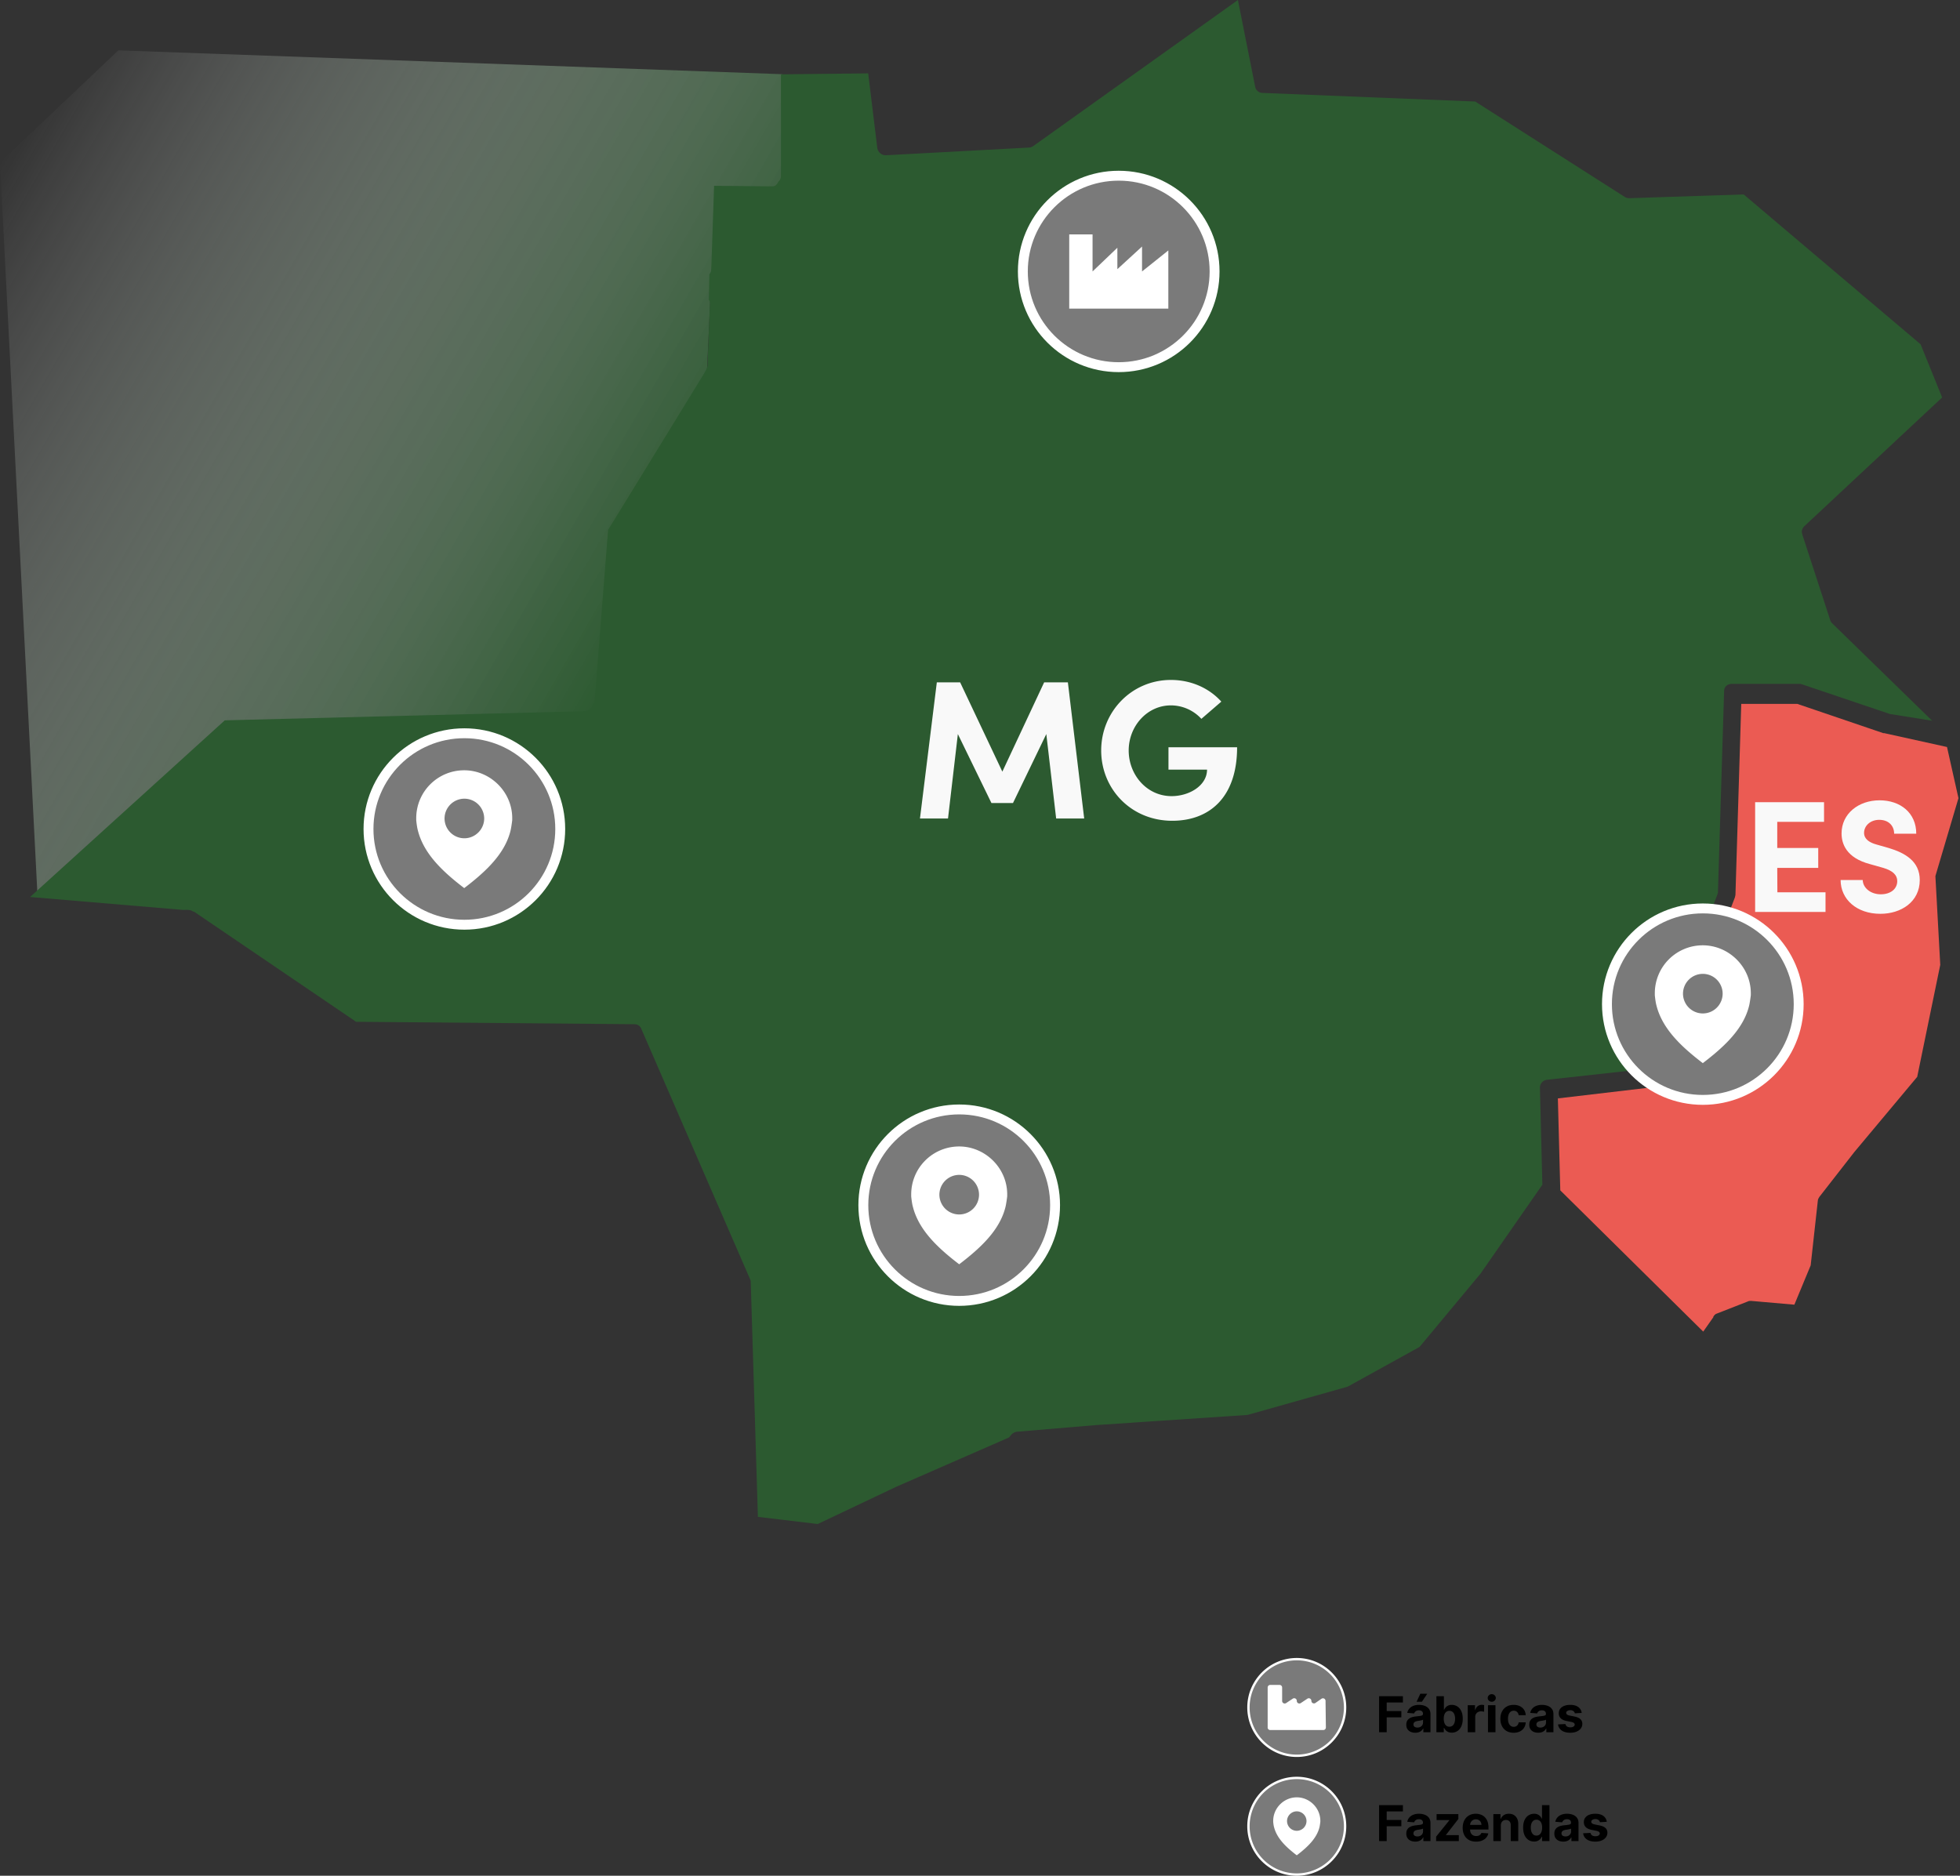 <svg xmlns="http://www.w3.org/2000/svg" width="396" height="379" fill="none" viewBox="0 0 396 379"><rect x="0" y="0" width="396" height="379" fill="#333333" stroke="none"/><path fill="url(#paint0_linear_985_352)" d="m0 32.836 7.6 148.565 37.84-35.366 74.806-.599 2.915-38.331 19.669-32.129 1.689-36.155h14.956l-1.444-23.831-134.113-4.815L0 32.836Z"/><path fill="#2C5A30" d="m38.71 184.013.382.19h.109l32.745 22.253 56.282.49c.572 0 1.171.381 1.362.98l21.984 50.6c.109.191.109.381.109.572l1.444 47.39 12.095 1.442 15.882-7.536 22.775-9.957.299-.38c.3-.381.681-.681 1.172-.762l16.182-1.36 30.511-2.041 20.24-5.713 14.52-8.025 12.314-14.8 12.504-17.982-.491-19.642c0-.761.573-1.441 1.363-1.55l19.287-2.122 9.017-19.152 6.293-16.459 1.253-40.834c0-.871.681-1.442 1.553-1.442h13.839l.381.108 17.735 5.986 8.526 1.36-20.24-19.724c-.191-.19-.3-.381-.382-.68l-5.612-17.22-.109-.49c0-.49.191-.871.491-1.17l27.868-26.035-4.358-10.746-35.742-30.278-23.047.761h-.109c-.299 0-.572-.108-.762-.19l-30.321-19.343-43.015-1.74c-.681 0-1.362-.572-1.444-1.252L250.108 0l-41.353 29.517c-.3.19-.572.3-.872.3l-28.876 1.55h-.109c-.763 0-1.444-.571-1.635-1.36l-1.852-15.18-17.626.19v20.594c0 .3-.109.571-.299.87l-.109.11-.109.108c-.109.19-.191.381-.382.571-.19.3-.572.381-.871.381h-.109l-11.633-.109-.572 16.922c0 .3-.109.49-.19.68l-.191.3-.109 5.114.109.19c.109.19.109.381.109.571l-.491 12.569c0 .19-.109.49-.19.68l-.109.19-.109.191-.191.38-16.563 26.988-2.915 4.733-2.724 34.523c0 .3-.109.49-.3.68l-.109.191-.109.19c-.19.572-.762.98-1.362 1.061l-72.845 1.85-39.337 35.693 30.892 2.611c1.362-.054 1.553.055 1.744.164Z"/><path fill="#F9F9F9" d="M219.052 165.377h-5.666l-1.989-17.057-6.728 13.929h-4.359l-6.783-13.929-1.989 17.057h-5.666l3.405-27.504h4.713l8.526 18.037 8.445-18.037h4.795l3.296 27.504ZM222.485 151.639c0-7.835 6.157-14.255 14.084-14.255 4.168 0 7.791 1.714 10.188 4.38l-4.031 3.482a8.369 8.369 0 0 0-6.157-2.721c-4.795 0-8.527 4.19-8.527 9.114 0 4.897 3.651 9.222 8.663 9.222 3.596 0 7.165-2.149 7.165-5.359h-7.791v-4.516h13.866c0 10.175-5.639 14.854-13.104 14.854-8.308 0-14.356-6.42-14.356-14.201Z"/><path fill="#EB5B53" d="m391.031 177.021.109-.381 4.55-15.371-2.316-10.337-12.694-2.802h-.191l-17.353-5.904h-11.333l-1.171 38.604-.109.489-6.402 16.731-.109.191-9.399 19.832c-.109.19-.299.381-.381.49l-.191.19-.109.299c-.299.381-.681.762-1.171.762l-18.007 2.122.49 18.581 28.877 28.538 2.043-2.911v-.109c.191-.299.381-.49.572-.571l6.402-2.503c.191-.109.381-.109.572-.109h.109l8.717.762 3.297-7.944 1.443-13.058c0-.3.191-.572.3-.762l7.083-9.087 12.695-15.18 4.658-22.634-.981-17.928Z"/><path fill="#F9F9F9" d="M359.104 180.286h9.725v3.971h-14.22v-22.171h13.921v3.971h-9.453v5.278h8.281v4.027h-8.281l.027 4.924ZM371.88 177.81h4.468c.027 1.578 1.58 2.884 3.65 2.884 1.989 0 3.324-1.089 3.324-2.666 0-1.225-.899-2.095-2.806-2.666l-2.697-.762c-4.876-1.279-5.748-4.217-5.748-6.203 0-3.972 3.405-6.692 7.682-6.692 4.196 0 7.41 2.53 7.41 6.747h-4.468c0-1.578-1.089-2.803-3.023-2.803-1.744 0-3.052 1.17-3.052 2.639 0 .544.164 1.687 2.479 2.34l2.48.707c3.35 1.007 6.292 2.693 6.292 6.475 0 4.407-3.759 6.828-7.954 6.828-4.795 0-8.037-2.938-8.037-6.828Z"/><path fill="#7A7A7A" stroke="#fff" stroke-miterlimit="10" stroke-width="2" d="M226.026 74.187c10.698 0 19.369-8.66 19.369-19.342 0-10.683-8.671-19.343-19.369-19.343-10.697 0-19.369 8.66-19.369 19.343 0 10.682 8.672 19.342 19.369 19.342Z"/><path fill="#fff" d="M216.028 62.353v-14.99h4.713v7.482l5.013-4.788v4.325l4.985-4.57v5.033l5.312-4.244v11.752h-20.023Z"/><path fill="#7A7A7A" stroke="#fff" stroke-miterlimit="10" stroke-width="2" d="M93.821 186.842c10.697 0 19.369-8.66 19.369-19.343 0-10.682-8.672-19.342-19.369-19.342s-19.369 8.66-19.369 19.342c0 10.683 8.672 19.343 19.37 19.343Z"/><path fill="#fff" d="M103.492 165.323c0-5.359-4.468-9.685-9.698-9.685-5.367 0-9.698 4.326-9.698 9.685v.381c0 .054.136 1.414.327 2.067 1.171 4.707 4.985 8.325 9.37 11.671 4.387-3.346 8.255-6.964 9.372-11.671.136-.571.327-1.986.327-2.067v-.381Zm-9.67 4.053a4.008 4.008 0 0 1-4.005-3.999 4.009 4.009 0 0 1 4.004-3.999 4.009 4.009 0 0 1 4.005 3.999c0 2.204-1.825 3.999-4.005 3.999Z"/><path fill="#7A7A7A" stroke="#fff" stroke-miterlimit="10" stroke-width="2" d="M193.799 262.852c10.697 0 19.369-8.66 19.369-19.343 0-10.682-8.672-19.342-19.369-19.342s-19.369 8.66-19.369 19.342c0 10.683 8.672 19.343 19.369 19.343Z"/><path fill="#fff" d="M203.497 241.333c0-5.359-4.467-9.685-9.698-9.685-5.366 0-9.698 4.326-9.698 9.685v.381c0 .054.136 1.414.327 2.067 1.171 4.707 4.985 8.325 9.371 11.671 4.386-3.346 8.255-6.964 9.371-11.671.137-.571.327-1.986.327-2.067v-.381Zm-9.698 4.053a4.008 4.008 0 0 1-4.004-3.999 4.009 4.009 0 0 1 4.004-3.999 4.009 4.009 0 0 1 4.005 3.999 4.008 4.008 0 0 1-4.005 3.999Z"/><path fill="#7A7A7A" stroke="#fff" stroke-miterlimit="10" stroke-width="2" d="M344.039 222.235c10.697 0 19.369-8.66 19.369-19.342 0-10.683-8.672-19.343-19.369-19.343s-19.369 8.66-19.369 19.343c0 10.682 8.672 19.342 19.369 19.342Z"/><path fill="#fff" d="M353.737 200.689c0-5.359-4.468-9.685-9.698-9.685a9.678 9.678 0 0 0-9.698 9.685v.381c0 .054.136 1.415.327 2.068 1.171 4.706 4.985 8.324 9.371 11.67 4.386-3.346 8.254-6.964 9.371-11.67.136-.572.327-1.986.327-2.068v-.381Zm-9.698 4.081a4.009 4.009 0 0 1-4.005-3.999 4.008 4.008 0 0 1 4.005-3.999 4.008 4.008 0 0 1 4.005 3.999 4.009 4.009 0 0 1-4.005 3.999Z"/><path fill="#000" d="M278.632 350v-7.273h4.815v1.268h-3.277v1.733h2.958v1.268h-2.958V350h-1.538Zm7.308.103c-.348 0-.658-.06-.93-.181a1.494 1.494 0 0 1-.646-.543c-.157-.242-.235-.543-.235-.902 0-.303.056-.558.167-.764.111-.206.263-.372.455-.497a2.18 2.18 0 0 1 .653-.284c.246-.064.504-.109.774-.135a20 20 0 0 0 .767-.092c.194-.031.335-.076.423-.135a.299.299 0 0 0 .131-.263v-.021c0-.225-.071-.399-.213-.523-.139-.123-.338-.184-.596-.184-.273 0-.489.06-.65.181a.83.83 0 0 0-.32.447l-1.399-.113c.071-.332.211-.618.419-.86.208-.243.477-.43.806-.561a3.097 3.097 0 0 1 1.151-.199c.303 0 .593.036.87.107.279.071.527.181.742.33.218.149.389.341.515.576.125.232.188.51.188.834V350h-1.435v-.756h-.042a1.56 1.56 0 0 1-.352.451 1.635 1.635 0 0 1-.529.301 2.188 2.188 0 0 1-.714.107Zm.434-1.044c.222 0 .419-.044.589-.131.171-.09.304-.211.401-.363a.933.933 0 0 0 .146-.515v-.578a.848.848 0 0 1-.195.085 3.817 3.817 0 0 1-.274.067 16.24 16.24 0 0 1-.305.054l-.277.039a1.849 1.849 0 0 0-.465.124.741.741 0 0 0-.309.231.557.557 0 0 0-.11.355c0 .206.074.363.223.472.152.107.344.16.576.16Zm-.164-5.217.753-1.615h1.399l-1.083 1.615h-1.069Zm4.004 6.158v-7.273h1.513v2.735h.046c.066-.147.162-.296.288-.448a1.5 1.5 0 0 1 .497-.383c.206-.104.462-.157.767-.157.398 0 .765.105 1.101.313.336.206.605.517.806.934.201.414.302.934.302 1.559 0 .608-.099 1.122-.295 1.541-.194.417-.459.733-.795.948-.334.213-.708.32-1.123.32-.293 0-.543-.049-.749-.146a1.552 1.552 0 0 1-.501-.366 1.86 1.86 0 0 1-.298-.451h-.067V350h-1.492Zm1.481-2.727c0 .324.045.607.135.848.09.242.22.43.391.565.17.133.377.199.621.199a.98.98 0 0 0 .625-.202c.17-.138.299-.327.387-.569.09-.243.135-.524.135-.841 0-.315-.044-.592-.131-.831a1.245 1.245 0 0 0-.387-.561.983.983 0 0 0-.629-.203.994.994 0 0 0-.625.196 1.22 1.22 0 0 0-.387.554c-.09.239-.135.52-.135.845Zm4.848 2.727v-5.455h1.467v.952h.057c.099-.338.266-.594.5-.767a1.32 1.32 0 0 1 .81-.263 2.17 2.17 0 0 1 .476.054v1.342a2.743 2.743 0 0 0-.639-.082 1.21 1.21 0 0 0-.597.146 1.071 1.071 0 0 0-.561.987V350h-1.513Zm4.092 0v-5.455h1.513V350h-1.513Zm.76-6.158a.822.822 0 0 1-.579-.223.726.726 0 0 1-.238-.544c0-.208.079-.387.238-.536a.817.817 0 0 1 .579-.227c.225 0 .417.076.575.227a.723.723 0 0 1 0 1.08.808.808 0 0 1-.575.223Zm4.429 6.265c-.559 0-1.039-.119-1.442-.356-.4-.239-.708-.57-.923-.994-.213-.424-.32-.911-.32-1.463 0-.559.108-1.049.324-1.47.217-.424.526-.754.926-.991.4-.239.876-.359 1.428-.359.476 0 .892.087 1.25.26.357.172.64.415.849.728.208.312.323.679.344 1.1h-1.427a1.102 1.102 0 0 0-.32-.656c-.17-.169-.394-.253-.671-.253-.235 0-.439.064-.615.192a1.226 1.226 0 0 0-.404.551 2.35 2.35 0 0 0-.146.877c0 .348.047.644.142.888.097.243.233.429.408.557.176.128.38.192.615.192a.996.996 0 0 0 .465-.107.895.895 0 0 0 .344-.309c.093-.137.153-.302.182-.493h1.427a2.24 2.24 0 0 1-.341 1.101 2.058 2.058 0 0 1-.834.738c-.355.178-.776.267-1.261.267Zm4.96-.004c-.348 0-.658-.06-.93-.181a1.497 1.497 0 0 1-.647-.543c-.156-.242-.234-.543-.234-.902 0-.303.056-.558.167-.764a1.35 1.35 0 0 1 .454-.497c.192-.126.41-.22.654-.284.246-.064.504-.109.774-.135.317-.033.573-.064.767-.092.194-.031.335-.076.423-.135a.299.299 0 0 0 .131-.263v-.021c0-.225-.071-.399-.213-.523-.14-.123-.339-.184-.597-.184-.272 0-.488.06-.649.181a.83.83 0 0 0-.32.447l-1.399-.113c.071-.332.21-.618.419-.86.208-.243.477-.43.806-.561a3.092 3.092 0 0 1 1.15-.199c.304 0 .594.036.871.107.279.071.526.181.742.33.218.149.389.341.515.576.125.232.188.51.188.834V350h-1.435v-.756h-.042a1.56 1.56 0 0 1-.352.451 1.635 1.635 0 0 1-.529.301 2.188 2.188 0 0 1-.714.107Zm.433-1.044c.223 0 .419-.044.59-.131.17-.09.304-.211.401-.363a.933.933 0 0 0 .146-.515v-.578a.858.858 0 0 1-.196.085c-.08.023-.171.046-.273.067l-.305.054-.277.039a1.869 1.869 0 0 0-.466.124.754.754 0 0 0-.309.231.563.563 0 0 0-.11.355c0 .206.075.363.224.472.152.107.343.16.575.16Zm8.351-2.958-1.385.085a.726.726 0 0 0-.153-.32.8.8 0 0 0-.309-.23 1.037 1.037 0 0 0-.451-.089c-.234 0-.432.05-.593.149-.161.097-.241.227-.241.391 0 .13.052.24.156.33.104.09.283.162.536.217l.987.198c.531.109.926.284 1.186.526.261.241.391.559.391.952 0 .357-.105.671-.316.941-.208.27-.495.48-.859.632-.363.149-.78.224-1.254.224-.722 0-1.297-.151-1.726-.451a1.756 1.756 0 0 1-.749-1.236l1.488-.078c.045.22.154.388.327.504.172.114.394.17.664.17.265 0 .478-.051.639-.152.163-.105.246-.238.248-.402a.416.416 0 0 0-.174-.337c-.113-.09-.288-.159-.525-.206l-.945-.188c-.532-.107-.929-.291-1.189-.554-.258-.263-.387-.598-.387-1.005 0-.351.094-.652.284-.906.191-.253.46-.448.806-.586.348-.137.755-.206 1.221-.206.689 0 1.231.146 1.627.437.398.291.63.688.696 1.19ZM278.632 372v-7.273h4.815v1.268h-3.277v1.733h2.958v1.268h-2.958V372h-1.538Zm7.308.103c-.348 0-.658-.06-.93-.181a1.494 1.494 0 0 1-.646-.543c-.157-.242-.235-.543-.235-.902 0-.303.056-.558.167-.764.111-.206.263-.372.455-.497a2.18 2.18 0 0 1 .653-.284c.246-.064.504-.109.774-.135a20 20 0 0 0 .767-.092c.194-.031.335-.076.423-.135a.299.299 0 0 0 .131-.263v-.021c0-.225-.071-.399-.213-.523-.139-.123-.338-.184-.596-.184-.273 0-.489.06-.65.181a.83.83 0 0 0-.32.447l-1.399-.113c.071-.332.211-.618.419-.86.208-.243.477-.43.806-.561a3.097 3.097 0 0 1 1.151-.199c.303 0 .593.036.87.107.279.071.527.181.742.33.218.149.389.341.515.576.125.232.188.51.188.834V372h-1.435v-.756h-.042a1.56 1.56 0 0 1-.352.451 1.635 1.635 0 0 1-.529.301 2.188 2.188 0 0 1-.714.107Zm.434-1.044c.222 0 .419-.044.589-.131.171-.09.304-.211.401-.363a.933.933 0 0 0 .146-.515v-.578a.848.848 0 0 1-.195.085 3.817 3.817 0 0 1-.274.067 16.24 16.24 0 0 1-.305.054l-.277.039a1.849 1.849 0 0 0-.465.124.741.741 0 0 0-.309.231.557.557 0 0 0-.11.355c0 .206.074.363.223.472.152.107.344.16.576.16Zm3.783.941v-.902l2.671-3.306v-.039h-2.578v-1.208h4.4v.984l-2.508 3.225v.039h2.6V372h-4.585Zm8.071.107c-.561 0-1.044-.114-1.449-.341a2.34 2.34 0 0 1-.93-.973c-.218-.422-.327-.92-.327-1.495 0-.561.109-1.054.327-1.478a2.41 2.41 0 0 1 .92-.99c.397-.237.864-.356 1.399-.356.36 0 .695.058 1.005.174.312.114.585.286.817.515.234.23.416.519.546.867.131.345.196.75.196 1.214v.416h-4.606v-.938h3.182c0-.218-.048-.41-.142-.579a1.018 1.018 0 0 0-.395-.394 1.12 1.12 0 0 0-.578-.145 1.13 1.13 0 0 0-1.023.582c-.1.175-.15.371-.153.586v.891c0 .27.05.503.149.7.102.196.245.348.43.454.185.107.404.16.657.16.168 0 .322-.023.462-.071a.925.925 0 0 0 .586-.561l1.399.093a1.911 1.911 0 0 1-.437.88c-.218.249-.5.443-.845.583-.343.137-.74.206-1.19.206Zm5.004-3.26V372h-1.513v-5.455h1.442v.963h.064a1.52 1.52 0 0 1 .607-.753c.284-.187.628-.281 1.033-.281.379 0 .709.083.991.249.282.166.501.402.657.71.156.306.234.67.234 1.094V372h-1.512v-3.203c.002-.334-.083-.594-.256-.781-.173-.19-.411-.284-.714-.284-.204 0-.383.043-.54.131a.919.919 0 0 0-.362.383 1.33 1.33 0 0 0-.131.601Zm6.718 3.242c-.415 0-.79-.107-1.126-.32-.334-.215-.599-.531-.796-.948-.194-.419-.291-.933-.291-1.541 0-.625.101-1.145.302-1.559.201-.417.469-.728.803-.934a2.058 2.058 0 0 1 1.104-.313c.305 0 .56.053.764.157.205.101.371.229.497.383.128.152.225.301.291.448h.046v-2.735h1.509V372h-1.491v-.874h-.064a1.943 1.943 0 0 1-.302.451 1.5 1.5 0 0 1-.501.366 1.72 1.72 0 0 1-.745.146Zm.479-1.204c.244 0 .45-.066.618-.199.17-.135.301-.323.391-.565.092-.241.138-.524.138-.848 0-.325-.045-.606-.135-.845-.09-.24-.22-.424-.391-.554a.987.987 0 0 0-.621-.196.983.983 0 0 0-.629.203c-.17.135-.299.322-.387.561a2.424 2.424 0 0 0-.131.831c0 .317.044.598.131.841.09.242.219.431.387.569.171.134.38.202.629.202Zm5.423 1.218c-.348 0-.658-.06-.93-.181a1.494 1.494 0 0 1-.646-.543c-.157-.242-.235-.543-.235-.902 0-.303.056-.558.167-.764.112-.206.263-.372.455-.497.192-.126.409-.22.653-.284.246-.064.504-.109.774-.135a20 20 0 0 0 .767-.092c.195-.031.335-.076.423-.135a.297.297 0 0 0 .131-.263v-.021c0-.225-.071-.399-.213-.523-.139-.123-.338-.184-.596-.184-.273 0-.489.06-.65.181a.83.83 0 0 0-.32.447l-1.399-.113c.071-.332.211-.618.419-.86.208-.243.477-.43.806-.561a3.097 3.097 0 0 1 1.151-.199c.303 0 .593.036.87.107.279.071.527.181.742.33.218.149.389.341.515.576.125.232.188.51.188.834V372h-1.434v-.756h-.043a1.56 1.56 0 0 1-.352.451 1.625 1.625 0 0 1-.529.301 2.188 2.188 0 0 1-.714.107Zm.434-1.044c.222 0 .419-.044.589-.131.171-.09.304-.211.401-.363a.925.925 0 0 0 .146-.515v-.578a.829.829 0 0 1-.195.085 3.817 3.817 0 0 1-.274.067c-.101.019-.203.037-.305.054l-.277.039a1.849 1.849 0 0 0-.465.124.741.741 0 0 0-.309.231.557.557 0 0 0-.11.355c0 .206.074.363.223.472.152.107.344.16.576.16Zm8.35-2.958-1.385.085a.714.714 0 0 0-.152-.32.815.815 0 0 0-.309-.23 1.04 1.04 0 0 0-.451-.089c-.235 0-.432.05-.593.149-.161.097-.242.227-.242.391 0 .13.052.24.156.33.105.09.283.162.537.217l.987.198c.53.109.925.284 1.186.526.26.241.39.559.39.952 0 .357-.105.671-.316.941-.208.27-.494.48-.859.632-.362.149-.78.224-1.254.224-.722 0-1.297-.151-1.725-.451a1.76 1.76 0 0 1-.75-1.236l1.488-.078c.045.22.154.388.327.504.173.114.394.17.664.17.265 0 .478-.051.639-.152.164-.105.246-.238.249-.402a.421.421 0 0 0-.174-.337c-.114-.09-.289-.159-.526-.206l-.944-.188c-.533-.107-.93-.291-1.19-.554-.258-.263-.387-.598-.387-1.005 0-.351.095-.652.284-.906a1.84 1.84 0 0 1 .806-.586c.348-.137.755-.206 1.222-.206.689 0 1.231.146 1.626.437.398.291.63.688.696 1.19Z"/><g clip-path="url(#clip0_985_352)"><path fill="#7A7A7A" d="M262 354.762c5.392 0 9.762-4.371 9.762-9.762s-4.37-9.762-9.762-9.762c-5.391 0-9.762 4.371-9.762 9.762s4.371 9.762 9.762 9.762Z"/><path fill="#fff" d="M262 335.476a9.521 9.521 0 0 1 9.524 9.524 9.521 9.521 0 0 1-9.524 9.524 9.521 9.521 0 0 1-9.524-9.524 9.521 9.521 0 0 1 9.524-9.524Zm0-.476c-5.514 0-10 4.486-10 10s4.486 10 10 10 10-4.486 10-10-4.486-10-10-10Z"/><path fill="#fff" d="M256.119 349.033v-8.066c0-.286.233-.524.524-.524h1.876c.286 0 .524.233.524.524v2.709a.52.52 0 0 0 .809.434l1.343-.891a.522.522 0 0 1 .81.433v.024a.52.52 0 0 0 .809.434l1.329-.886a.52.52 0 0 1 .809.433c0 .419.472.667.819.429l1.224-.848a.522.522 0 0 1 .819.424l.067 5.371a.526.526 0 0 1-.524.529h-10.719a.525.525 0 0 1-.524-.524l.005-.005Z"/></g><g clip-path="url(#clip1_985_352)"><path fill="#7A7A7A" d="M262 378.762c5.392 0 9.762-4.371 9.762-9.762s-4.37-9.762-9.762-9.762c-5.391 0-9.762 4.371-9.762 9.762s4.371 9.762 9.762 9.762Z"/><path fill="#fff" d="M262 359.476a9.521 9.521 0 0 1 9.524 9.524 9.521 9.521 0 0 1-9.524 9.524 9.521 9.521 0 0 1-9.524-9.524 9.521 9.521 0 0 1 9.524-9.524Zm0-.476c-5.514 0-10 4.486-10 10s4.486 10 10 10 10-4.486 10-10-4.486-10-10-10Z"/><path fill="#fff" d="M266.762 367.919c0-2.633-2.19-4.762-4.762-4.762-2.571 0-4.762 2.129-4.762 4.762v.191c0 .033.062.7.157 1.014.572 2.319 2.443 4.095 4.605 5.747 2.157-1.652 4.062-3.428 4.605-5.747.062-.286.157-.986.157-1.014v-.191Zm-4.762 2a1.976 1.976 0 0 1-1.966-1.967c0-1.076.89-1.966 1.966-1.966a1.98 1.98 0 0 1 1.967 1.966 1.98 1.98 0 0 1-1.967 1.967Z"/></g><defs><clipPath id="clip0_985_352"><path fill="#fff" d="M252 335h20v20h-20z"/></clipPath><clipPath id="clip1_985_352"><path fill="#fff" d="M252 359h20v20h-20z"/></clipPath><linearGradient id="paint0_linear_985_352" x1="-7.636" x2="131.277" y1="46.044" y2="126.356" gradientUnits="userSpaceOnUse"><stop offset="0" stop-color="#fff" stop-opacity="0"/><stop offset=".271" stop-color="#BECDC0" stop-opacity=".271"/><stop offset=".624" stop-color="#708F73" stop-opacity=".624"/><stop offset=".876" stop-color="#3F6943" stop-opacity=".876"/><stop offset="1" stop-color="#2C5A30"/></linearGradient></defs></svg>